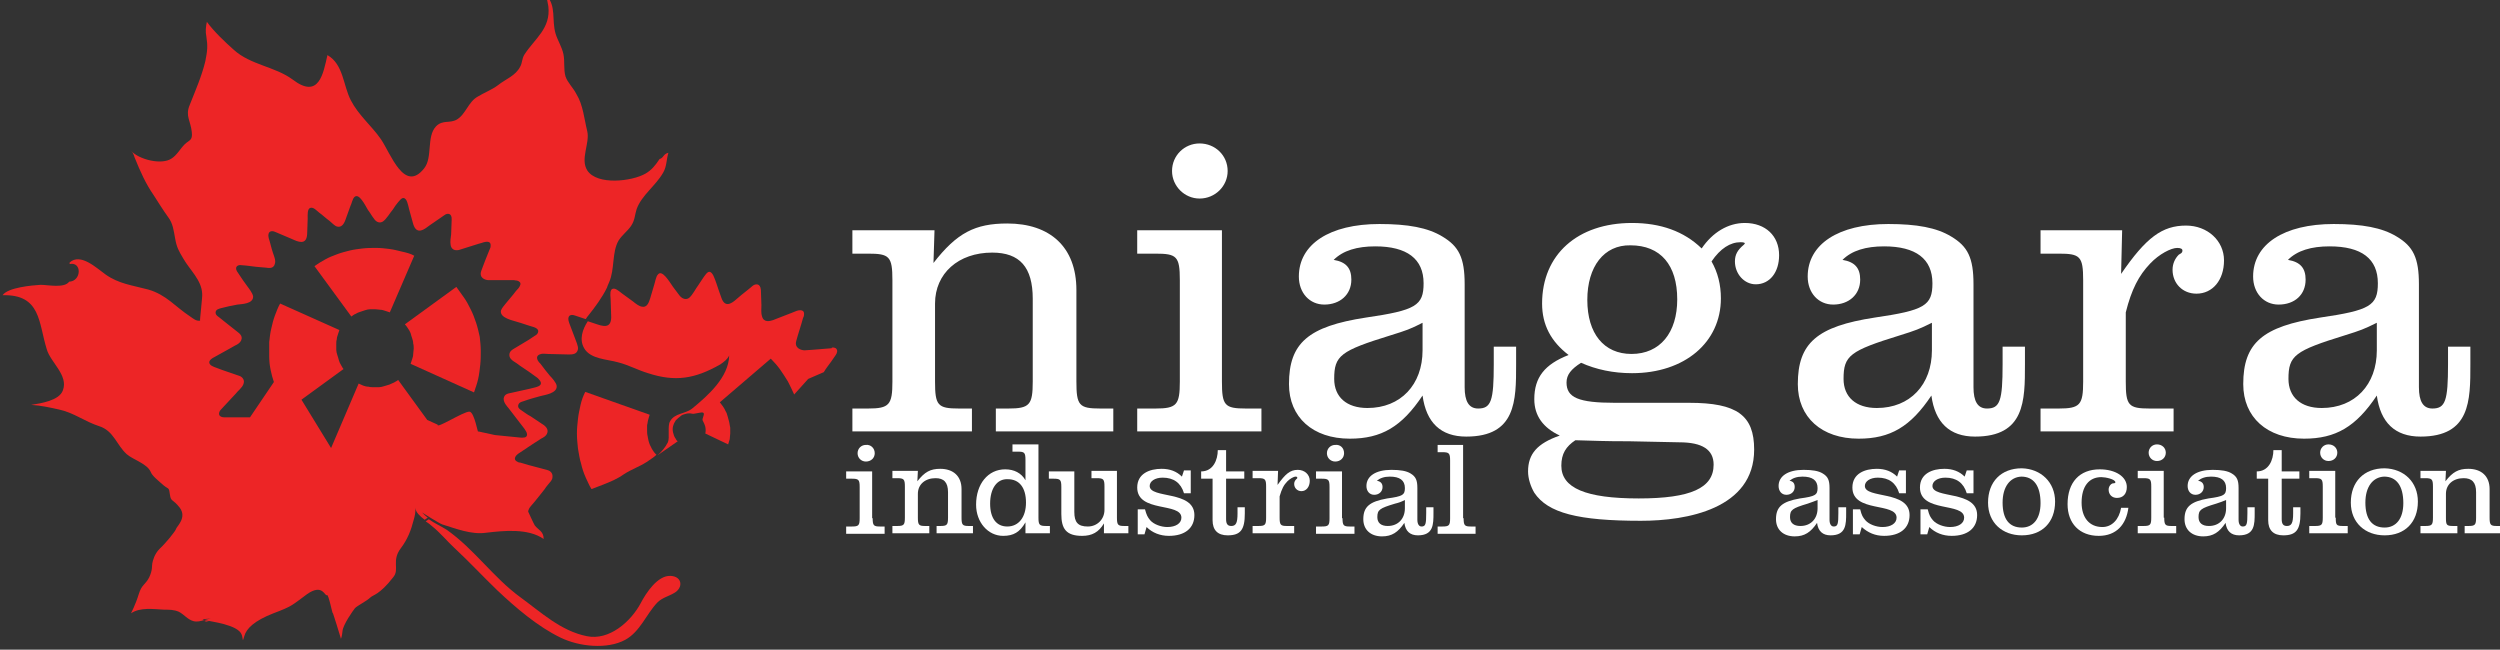 <?xml version="1.0" encoding="utf-8"?>
<!-- Generator: Adobe Illustrator 23.0.4, SVG Export Plug-In . SVG Version: 6.00 Build 0)  -->
<svg version="1.1" id="Layer_1" xmlns="http://www.w3.org/2000/svg" xmlns:xlink="http://www.w3.org/1999/xlink" x="0px" y="0px"
	 viewBox="0 0 481 125" style="enable-background:new 0 0 481 125;" xml:space="preserve">
<rect x="0" y="0" width="481" height="125" fill="#333333" stroke="none"/>
<style type="text/css">
	.st0{fill:#ED2526;}
	.st1{fill:#FFFFFF;}
</style>
<path class="st0" d="M81.9,100.3l0.6-0.4c1.1,0.8,2.3,1.3,3.4,2c5.3,3.7,9,9.2,14.2,13c4,2.9,7.8,6.5,12.8,7.5
	c4.3,0.9,8.5-2.8,10.4-6.4c1-1.9,3.2-5.3,5.7-5.2c2.3,0.1,2.5,2.3,0.7,3.3c-1,0.6-2.3,0.9-3.2,1.8c-2.2,2.3-3.3,5.6-6.2,7.2
	c-3.5,1.9-8.9,1.3-12.4-0.4c-4.4-2.1-8.7-5.8-12.2-9.1c-2.8-2.7-5.5-5.6-8.3-8.2c-1.4-1.3-2.7-2.9-4.2-4.1
	C83,101.1,82.5,100.7,81.9,100.3"/>
<path class="st0" d="M160.8,67c0.5,0.4,0.2,1,0,1.3c-0.3,0.4-0.6,0.9-0.9,1.3c-0.5,0.7-1,1.3-1.4,2l-3,1.3l-2.7,3
	c-0.4-0.9-0.8-1.7-1.2-2.5c-0.5-0.8-1-1.6-1.5-2.3c-0.5-0.7-1.1-1.4-1.8-2.1l-9.8,8.4c0.2,0.3,0.4,0.5,0.6,0.8
	c0.2,0.3,0.4,0.6,0.5,0.9c0.2,0.3,0.3,0.6,0.4,1c0.1,0.3,0.2,0.7,0.3,1.1s0.1,0.7,0.2,1.1c0,0.4,0,0.7,0,1.1s-0.1,0.7-0.1,1.1
	c-0.1,0.3-0.2,0.7-0.3,1l-4.4-2.1c0.1-0.4,0.1-0.8,0-1.3c-0.1-0.4-0.3-0.8-0.5-1.2c-0.2-0.3,0.5-1.3,0.1-1.5
	c-0.3-0.2-1.7,0.3-2.1,0.2c-0.4-0.1-0.8-0.1-1.2,0s-0.8,0.2-1.1,0.5c-0.3,0.2-0.6,0.5-0.9,0.8c-0.2,0.3-0.4,0.7-0.5,1.1
	s-0.1,0.8,0,1.2c0.1,0.4,0.2,0.8,0.5,1.2c0.2,0.3,0.1,0.3,0.4,0.5l-3.9,2.7c0.8-0.7,1.5-1.5,2-2.5c0.4-0.9-0.1-3.1,0.4-4
	c0.9-1.7,3-1.4,4.4-2.6c2.9-2.4,6.9-5.9,7-10.1c-0.4,0.8-1,1.2-1.7,1.7c-4.9,2.8-8.7,3.4-13.9,1.7c-2-0.6-3.8-1.6-5.8-2.1
	c-2.1-0.6-5.3-0.6-6.5-2.7c-1-1.7-0.3-3.7,0.7-5.2c0.5,0.2,1,0.3,1.5,0.5c1.2,0.4,3,1.1,3-1.3c0-1-0.1-2.1-0.1-3.1
	c0-0.7-0.2-1.6,0.1-2.1c0.1-0.1,0.1-0.2,0.2-0.2c0.5-0.3,1.3,0.4,1.8,0.8c0.7,0.5,1.5,1.1,2.2,1.6c0.5,0.4,1.1,0.9,1.7,1
	c0.9,0.2,1.3-0.6,1.6-1.6c0.3-0.9,0.5-1.8,0.8-2.7c0.2-0.6,0.3-1.5,0.7-1.9c0.8-1,2.2,1.4,2.9,2.4c0.4,0.5,0.8,1.1,1.2,1.6
	c0.6,0.8,1.4,0.9,1.9,0.5c0.7-0.6,1.2-1.7,1.8-2.5c0.3-0.5,0.7-1,1-1.5c0.3-0.4,0.6-0.9,1-1c0.7-0.1,1.1,1.3,1.4,2.1
	c0.3,1,0.7,2,1,2.9c0.8,2.3,2.4,0.7,3.2,0c0.9-0.8,1.9-1.5,2.8-2.3c0.5-0.4,1.5-0.6,1.6,0.8c0,1,0.1,2,0.1,2.9
	c0,0.6-0.1,1.5,0.1,2.1c0.3,1.3,1.5,1,2.1,0.8c1.2-0.5,2.4-0.9,3.6-1.4c0.3-0.1,0.7-0.3,1-0.4c0.3-0.1,1.5-0.4,1.4,0.7
	c0,0.3-0.1,0.5-0.2,0.7c-0.4,1.5-0.9,2.9-1.3,4.4c-0.4,1.4,1,1.8,1.6,1.8c0.5,0,1-0.1,1.5-0.1c1.2-0.1,2.5-0.2,3.7-0.3
	C160,66.8,160.4,66.8,160.8,67"/>
<path class="st0" d="M104,74c0.3-0.5-0.4-1.1-0.6-1.3c-1.1-0.8-2.2-1.6-3.3-2.3c-0.4-0.3-0.8-0.6-1.3-0.9c-0.3-0.2-0.8-0.6-0.8-1.2
	s0.4-0.9,0.7-1.1c1-0.6,2-1.2,3-1.8c0.4-0.3,0.8-0.5,1.2-0.8c0.2-0.1,0.5-0.3,0.6-0.6c0.3-0.7-0.6-1-0.9-1.1c-1.1-0.3-2.1-0.7-3.2-1
	c-0.5-0.2-3.4-0.7-3-2.2c0.2-0.5,0.6-0.9,0.9-1.3c0.5-0.6,1-1.2,1.5-1.8c0.3-0.4,0.6-0.8,1-1.2c0.2-0.3,0.6-0.9,0.1-1.2
	c-0.3-0.3-0.7-0.2-1-0.3c-1.2,0-2.3,0-3.5,0c-0.5,0-1,0-1.4,0c-0.6,0-1.9-0.4-1.4-1.8c0.5-1.3,1-2.7,1.6-4.1
	c0.1-0.2,0.2-0.4,0.2-0.7c0.1-1-0.9-0.8-1.3-0.7c-0.3,0.1-0.6,0.2-1,0.3c-1.2,0.4-2.3,0.7-3.5,1.1c-0.5,0.2-1.7,0.4-1.9-0.9
	c-0.1-0.6,0-1.4,0.1-2c0-0.9,0.1-1.8,0.1-2.8c0.1-1.4-0.9-1.3-1.4-0.9c-0.9,0.6-1.9,1.3-2.9,2c-0.8,0.6-2.4,2-3.1-0.3
	c-0.3-1-0.5-1.9-0.8-2.9c-0.2-0.8-0.4-2.1-1.1-2.1c-0.4,0-0.7,0.5-1,0.8c-0.4,0.5-0.7,0.9-1,1.4c-0.6,0.7-1.2,1.8-1.9,2.3
	c-0.6,0.4-1.3,0.2-1.8-0.6c-0.4-0.5-0.7-1.1-1.1-1.6c-0.6-1-1.7-3.3-2.6-2.5c-0.4,0.4-0.5,1.2-0.8,1.8c-0.3,0.8-0.6,1.7-0.9,2.5
	c-0.3,0.9-0.8,1.6-1.6,1.4c-0.5-0.1-1-0.7-1.5-1.1c-0.7-0.5-1.3-1.1-2-1.6c-0.5-0.4-1.1-1.1-1.7-0.9c-0.6,0.2-0.5,1.4-0.5,2.1
	c0,1-0.1,2-0.1,2.9c-0.1,2.3-1.8,1.5-2.9,1c-1.1-0.5-2.2-0.9-3.3-1.4c-0.7-0.3-1.5-0.1-1.2,1.2c0.3,0.9,0.5,1.9,0.8,2.8
	c0.2,0.6,0.6,1.5,0.4,2.1c-0.2,1-1.1,0.9-1.7,0.8c-1.3-0.1-2.5-0.2-3.8-0.4c-0.4,0-0.8-0.1-1.2-0.1s-1.1,0.3-0.6,1.2
	c0.1,0.2,0.3,0.4,0.4,0.6c0.5,0.8,1.1,1.6,1.6,2.3c0.3,0.4,1,1.3,1.1,1.9c0.1,1.5-2.3,1.5-3,1.6c-1.1,0.2-2.1,0.4-3.2,0.7
	c-0.3,0.1-0.9,0.2-1,0.7s0.3,0.8,0.6,1c0.5,0.4,1,0.8,1.5,1.2c0.6,0.5,1.3,1,1.9,1.5c0.5,0.4,1.3,0.9,0.9,1.8
	c-0.3,0.6-0.8,0.8-1.2,1c-0.5,0.3-1.1,0.6-1.6,0.9c-0.9,0.5-1.8,1-2.7,1.5c-0.3,0.2-1,0.7-0.4,1.3c0.2,0.2,0.5,0.3,0.7,0.4
	c0.5,0.2,1.1,0.4,1.6,0.6c1.1,0.4,2.1,0.7,3.2,1.1c0.4,0.1,1.1,0.6,0.9,1.4c-0.1,0.4-0.3,0.7-0.5,0.9c-0.3,0.4-0.7,0.7-1,1.1
	c-0.9,1-1.8,1.9-2.7,2.9c-0.2,0.2-0.4,0.4-0.5,0.7c-0.3,0.9,0.7,1,1,1s0.6,0,1,0c1.3,0,2.6,0,3.9,0l4.6-6.8
	c-0.3-0.9-0.4-1.3-0.6-2.2c-0.2-0.9-0.3-1.8-0.3-2.8c0-0.9,0-1.8,0-2.7c0.1-0.9,0.2-1.8,0.4-2.6c0.2-0.9,0.4-1.7,0.7-2.5
	s0.6-1.6,1-2.3l11.4,5.1c-0.1,0.3-0.2,0.6-0.3,0.9c-0.1,0.3-0.2,0.6-0.2,0.9c-0.1,0.3-0.1,0.6-0.1,1c0,0.3,0,0.7,0,1s0.1,0.7,0.2,1
	s0.2,0.6,0.3,1c0.1,0.3,0.2,0.6,0.4,0.9c0.2,0.3,0.3,0.6,0.5,0.8L58,76.9l5.7,9.3L69,73.8c0.3,0.1,0.6,0.3,0.9,0.4s0.6,0.2,1,0.2
	c0.3,0.1,0.7,0.1,1,0.1s0.7,0,1,0s0.7-0.1,1-0.2s0.7-0.2,1-0.3c0.3-0.1,0.6-0.3,0.9-0.4c0.3-0.2,0.6-0.3,0.8-0.5l5.6,7.7l2,0.9
	c-0.3,0.9,4.9-2.5,6.1-2.5c1,0,1.7,4.6,1.7,3.8l3.2,0.7c1.3,0.1,2.6,0.3,4,0.4c0.3,0,0.7,0.1,1,0.1c0.4,0,1.2,0.1,1.2-0.6
	c0-0.4-0.3-0.8-0.5-1.1c-1-1.3-2-2.6-3-3.9c-0.4-0.5-1-1.1-1-1.9c0.1-0.9,0.9-1,1.4-1.1c1.2-0.3,2.4-0.5,3.6-0.8
	c0.4-0.1,0.8-0.2,1.2-0.3C103.4,74.4,103.8,74.3,104,74 M128.6,29.4c-0.4,1.3-0.3,2.6-1,3.8c-1.4,2.5-4.1,4.3-5.1,7
	c-0.4,1.2-0.3,2.1-1.1,3.3c-0.7,1-1.7,1.7-2.4,2.8c-1.3,2.3-0.7,5.5-1.8,8c-0.1,0.3-0.3,0.6-0.4,1c-0.9,1.9-2.4,3.9-3.6,5.4
	c-0.2,0.2-0.3,0.4-0.5,0.7c-0.7-0.2-1.4-0.5-2.1-0.7c-0.8-0.3-1.6,0-1.1,1.4c0.4,1,0.7,1.9,1.1,2.9c0.2,0.6,0.7,1.6,0.6,2.2
	c-0.2,1-1.1,1-1.8,1c-1.3,0-2.7-0.1-4-0.1c-0.4,0-0.9-0.1-1.3,0s-1.1,0.4-0.6,1.3c0.1,0.2,0.3,0.4,0.5,0.6c0.6,0.8,1.2,1.6,1.8,2.3
	c0.4,0.4,1.2,1.3,1.3,1.9c0.2,1.5-2.4,1.8-3.1,2c-1.1,0.3-2.2,0.6-3.3,1c-0.3,0.1-0.9,0.2-1,0.8c-0.1,0.5,0.4,0.8,0.7,1
	c0.6,0.4,1.1,0.8,1.7,1.1c0.7,0.5,1.4,0.9,2.1,1.4c0.5,0.3,1.4,0.9,1.1,1.8c-0.2,0.6-0.8,0.9-1.2,1.1c-0.6,0.4-1.1,0.7-1.7,1.1
	c-0.9,0.6-1.8,1.2-2.7,1.8c-0.3,0.2-1,0.9-0.4,1.4c0.3,0.2,0.5,0.3,0.8,0.3c0.6,0.2,1.1,0.3,1.7,0.5c1.1,0.3,2.3,0.6,3.4,0.9
	c0.5,0.1,1.2,0.5,1.1,1.4c0,0.4-0.3,0.8-0.5,1c-0.3,0.4-0.7,0.8-1,1.3c-0.9,1.1-1.7,2.2-2.6,3.2c-0.2,0.2-0.4,0.5-0.5,0.8
	c-0.1,0.2-0.1,0.4,0,0.5l0,0c0,0,1,2.2,1.2,2.5c0.7,0.9,1.7,1.1,1.7,2.6c-3-2.1-7.7-1.6-11.1-1.2c-2.8,0.4-5.8-0.8-8.4-1.6
	c-0.6-0.2-3.9-2.3-3.9-2.3l0.1,0.1c0.3,0.3,0.6,0.6,1,0.9l-0.6,0.4c-0.9-0.7-1.7-1.4-1.8-2.3c0.1,0.8-0.1,1.6-0.3,2.3
	c-0.5,2-1.2,3.8-2.5,5.5c-1.8,2.4-0.2,4-1.4,5.5c-2.7,3.5-3.9,3.4-4.5,4s-2.4,1.5-2.9,2c-0.4,0.5-2.3,3.2-2.4,4.4
	c-0.1,1.1-0.3,1.5-0.3,1.5s-1.6-5.3-1.6-5c0,0.4-0.8-3.7-1.1-3.4c-0.4,0.3-0.8-2.3-3.8-0.2c-3,2.2-2.8,2.3-6.5,3.7
	c-3.6,1.4-5.2,2.9-5.6,4.4c-0.4,1.4-0.2,0.5-0.5-0.3c-0.7-1.9-5.8-2.5-7.2-2.8c0.5-0.1,1-0.3,1.5-0.3c-1.9,0.1-2.1,0.2-1.5,0.3
	c-0.7,0.2-1.4,0.4-2.1,0.2c-1.1-0.3-1.8-1.3-2.8-1.8c-0.9-0.4-1.8-0.4-2.8-0.4c-2.1-0.1-4.6-0.5-6.4,0.7c0,0,0.9-1.7,1.5-3.7
	c0.6-1.9,1.2-1.7,2-3.2c0.7-1.5,0.5-2.2,0.6-2.7s0.4-1.8,1.4-2.8c1-0.9,3.1-3.4,3.2-3.9c0.1-0.4,2.1-2.1,0.7-4
	c-1.4-1.8-1.7-1.1-1.9-2.5c-0.2-1.5-0.2-1-1.2-1.8c-1-0.9-2.2-1.8-2.5-2.6c-0.7-1.6-3.3-2.3-4.6-3.4c-2-1.8-2.5-4.5-5.3-5.4
	s-4.9-2.6-7.7-3.2C9.6,78.4,7.8,78,6,77.9c1.8-0.3,5.4-0.8,6.1-2.8c1.1-2.9-2.4-5.4-3.1-7.9c-1.6-5.1-1.1-10.6-8.5-10.4
	c1-1.5,5.7-1.9,7.3-2c1.4,0,4.6,0.7,5.5-0.6c2.4-0.1,2.5-3.9,0.1-3.4v-0.3c2.1-1.9,5.2,1.1,6.9,2.3c2.5,1.8,5.2,2.1,8.2,2.9
	c3.5,1,5.2,3.3,8.1,5.2c0.6,0.4,1.1,0.9,1.9,0.8c-0.1,0,0.5-4.8,0.4-5.2c-0.1-2.6-2.4-4.6-3.6-6.7c-0.9-1.5-1.3-2.2-1.6-3.9
	c-0.3-1.6-0.4-2.9-1.4-4.2c-1-1.4-1.8-2.7-2.7-4.1C28,35.3,27,33,25.9,30.3c-0.2-0.6-0.3-0.9-0.7-1.3c1.5,1.7,5.9,2.8,7.8,1.5
	c1-0.6,1.7-1.9,2.5-2.7c0.9-0.9,1.6-0.7,1.4-2.4c-0.2-2.1-1.3-3.1-0.4-5.2c1.1-2.8,2.3-5.5,3-8.4c0.4-2,0.5-2.9,0.2-4.8
	c-0.2-0.9-0.1-1.9,0.1-2.8C41.1,6,43.3,8.1,45,9.6c3.2,2.9,7.9,3.2,11.3,5.7c5.1,3.9,5.9-1.2,6.7-4.7c3.1,1.8,3,5.8,4.5,8.7
	s4,4.9,5.8,7.5c1.9,2.8,4.5,10.4,8.3,5.6c1.7-2.1,0.4-6.1,2.3-8.1c1.3-1.3,2.6-0.5,4-1.3c1.7-1,2.2-3.4,4-4.4
	c1.3-0.8,2.7-1.3,3.9-2.2c1.5-1.2,3.4-1.8,4.3-3.6c0.4-0.7,0.3-1.5,0.8-2.3c2-3.1,5.1-5,4.6-9.3c-0.1-0.7-0.3-1.4-0.4-2.2
	c2,2.3,1,4.8,1.8,7.5c0.4,1.3,1.2,2.5,1.5,3.9s0,2.9,0.4,4.3c0.4,1.2,1.5,2.2,2.1,3.4c1.3,2.1,1.5,4.8,2.1,7.2
	c0.5,2.3-1.4,5.3,0,7.5c1.9,2.9,8.6,2.1,11.2,0.6c1.2-0.7,1.9-1.6,2.7-2.8C127.7,30.4,127.6,29.6,128.6,29.4"/>
<path class="st0" d="M126.3,87.5L126.3,87.5c-0.5,0.5-1.2,0.9-1.9,1.4c-1.4,0.9-2.9,1.4-4.3,2.3c-1.4,1-2.7,1.5-4.2,2.1l-2.1,0.8
	c-0.5-0.8-0.7-1.4-1.1-2.2c-0.4-0.9-0.7-1.8-0.9-2.7c-0.3-0.9-0.4-1.9-0.6-2.9c-0.1-1-0.2-1.9-0.2-2.9c0-0.9,0.1-1.9,0.2-2.8
	s0.3-1.8,0.5-2.7c0.2-0.9,0.5-1.7,0.9-2.5l12.4,4.4c-0.1,0.3-0.2,0.6-0.3,1c-0.1,0.3-0.1,0.7-0.2,1c0,0.3,0,0.7,0,1s0,0.7,0.1,1.1
	s0.1,0.7,0.2,1s0.2,0.7,0.4,1c0.1,0.3,0.3,0.6,0.5,0.9C125.9,87.1,126,87.2,126.3,87.5"/>
<path class="st0" d="M92.5,67.5c0,0.9,0,1.8-0.1,2.7c-0.1,0.9-0.2,1.8-0.4,2.7c-0.2,0.9-0.5,1.7-0.8,2.6L79,70
	c0.1-0.3,0.2-0.6,0.3-0.9c0.1-0.3,0.2-0.6,0.2-1c0-0.3,0.1-0.7,0.1-1s0-0.7-0.1-1c0-0.4-0.1-0.7-0.2-1s-0.2-0.6-0.3-1
	c-0.1-0.3-0.3-0.6-0.5-0.9c-0.2-0.3-0.4-0.6-0.6-0.8l9.9-7.2c0.5,0.7,1,1.4,1.5,2.1c0.5,0.7,0.9,1.5,1.3,2.3s0.7,1.6,1,2.5
	s0.5,1.8,0.7,2.7C92.4,65.7,92.5,66.6,92.5,67.5"/>
<path class="st0" d="M79.7,49.2L75,60.1c-0.3-0.1-0.6-0.2-0.9-0.3s-0.6-0.2-0.9-0.2s-0.6-0.1-1-0.1c-0.3,0-0.7,0-1,0s-0.7,0.1-1,0.2
	c-0.3,0.1-0.6,0.2-0.9,0.3s-0.6,0.2-0.9,0.4c-0.3,0.1-0.5,0.3-0.8,0.5l-7.1-9.7c0.7-0.5,1.4-0.9,2.1-1.3c0.7-0.4,1.5-0.7,2.3-1
	s1.6-0.5,2.4-0.7s1.7-0.3,2.5-0.4c0.9-0.1,1.7-0.1,2.6-0.1s1.7,0.1,2.5,0.2c0.8,0.1,1.6,0.3,2.4,0.5C78.2,48.6,79,48.8,79.7,49.2"/>
<path class="st0" d="M41.2,119.3c-0.5,0-1,0.2-1.5,0.3C39.1,119.5,39.2,119.4,41.2,119.3"/>
<path class="st1" d="M179.6,50.6c4.5-5.8,8-7.6,14.2-7.6c8.2,0,13.3,4.5,13.3,12.8v17.6c0,4.6,0.5,5.2,4.6,5.2h2.5V83h-22.6v-4.4
	h2.4c4.1,0,4.7-0.7,4.7-5.2V57.5c0-6.1-2.5-8.9-7.8-8.9c-6.5,0-11,4-11,9.8v15c0,4.6,0.5,5.2,4.6,5.2h2.5V83h-23v-4.4h3
	c4.1,0,4.7-0.7,4.7-5.2V53.9c0-4.6-0.6-5.1-4.7-5.1h-3v-4.5h15.8L179.6,50.6z"/>
<path class="st1" d="M236.2,32.9c0,2.9-2.4,5.3-5.4,5.3c-2.9,0-5.3-2.4-5.3-5.3c0-3,2.4-5.3,5.3-5.3
	C233.8,27.6,236.2,29.9,236.2,32.9 M235.1,73.4c0,4.6,0.5,5.2,4.6,5.2h3V83h-23.9v-4.4h3.5c4.1,0,4.7-0.7,4.7-5.2V53.9
	c0-4.6-0.6-5.1-4.7-5.1h-3.5v-4.5h16.3L235.1,73.4L235.1,73.4z"/>
<path class="st1" d="M267.6,64.5c-9.7,3-10.9,3.9-10.9,8.4c0,3.5,2.4,5.6,6.4,5.6c6.4,0,10.6-4.5,10.6-11.1v-5.3
	C271.4,63.3,270.5,63.6,267.6,64.5 M291.7,66.7v3.4c0,7,0,13.9-9.6,13.9c-4.9,0-7.7-2.7-8.4-7.9c-4,6-7.9,8.3-14,8.3
	c-7.1,0-11.7-4.1-11.7-10.5c0-7.9,3.7-11.1,14.8-12.8c9.6-1.4,11.1-2.3,11.1-6.6c0-4.7-3.2-7.1-9.3-7.1c-3.5,0-6.2,0.8-8,2.6
	c2.4,0.4,3.4,1.6,3.4,3.8c0,2.9-2.2,4.8-5.2,4.8c-2.8,0-4.9-2.2-4.9-5.4c0-6.2,5.9-10.1,15.5-10.1c5.5,0,9.3,0.7,12.1,2.4
	c3.2,1.9,4.3,4.1,4.3,9.2v19.8c0,2.7,0.8,4.1,2.6,4.1c2.5,0,3-1.5,3-8.5v-3.4H291.7z"/>
<path class="st1" d="M305.4,57.7c0,6.5,3.2,10.4,8.5,10.4c5.5,0,8.8-4.1,8.8-10.5c0-6.6-3.2-10.4-9-10.4
	C308.6,47.1,305.4,51.3,305.4,57.7 M300.4,89.6c0,4.3,4.7,6.3,14.9,6.3c10,0,14.4-2,14.4-6.5c0-2.9-2.2-4.3-6.6-4.3l-9.6-0.2
	c-5.1,0-6.5-0.1-10.4-0.2C301.3,85.9,300.4,87.3,300.4,89.6 M301.4,73.6c0,2.9,2.3,3.9,9.3,3.9H325c9.2,0,12.5,2.4,12.5,9
	c0,11.4-12.9,13.7-21.8,13.7c-12.1,0-17.9-1.5-20.5-5.4c-0.7-1.2-1.2-2.7-1.2-4.1c0-3.4,1.8-5.4,6.1-6.9c-3.2-1.5-4.9-3.8-4.9-7
	c0-4.2,2-6.7,6.6-8.5c-3.4-2.6-5.1-5.8-5.1-9.9c0-9.4,6.8-15.5,17.3-15.5c5.5,0,10,1.6,13.4,4.9c2.1-3.1,5.1-4.9,8.3-4.9
	c4,0,6.6,2.5,6.6,6.2c0,3.3-1.8,5.6-4.5,5.6c-2.2,0-4-2-4-4.4c0-1.3,0.5-2.2,1.7-3.2c0.2-0.2,0.2-0.2,0.2-0.3s-0.3-0.2-0.8-0.2
	c-2,0-3.9,1.2-5.6,3.7c1.2,2.1,1.8,4.5,1.8,7.1c0,8.5-7,14.4-17.1,14.4c-3.6,0-6.9-0.7-9.8-2C302.3,71,301.4,72.1,301.4,73.6"/>
<path class="st1" d="M365.6,64.5c-9.7,3-10.9,3.9-10.9,8.4c0,3.5,2.4,5.6,6.4,5.6c6.4,0,10.6-4.5,10.6-11.1v-5.3
	C369.3,63.3,368.5,63.6,365.6,64.5 M389.6,66.7v3.4c0,7,0,13.9-9.6,13.9c-4.9,0-7.7-2.7-8.4-7.9c-4,6-7.9,8.3-14,8.3
	c-7.1,0-11.7-4.1-11.7-10.5c0-7.9,3.7-11.1,14.8-12.8c9.6-1.4,11.1-2.3,11.1-6.6c0-4.7-3.2-7.1-9.3-7.1c-3.5,0-6.2,0.8-8,2.6
	c2.4,0.4,3.4,1.6,3.4,3.8c0,2.9-2.2,4.8-5.2,4.8c-2.8,0-4.9-2.2-4.9-5.4c0-6.2,5.9-10.1,15.5-10.1c5.5,0,9.3,0.7,12.1,2.4
	c3.2,1.9,4.3,4.1,4.3,9.2v19.8c0,2.7,0.8,4.1,2.6,4.1c2.5,0,3-1.5,3-8.5v-3.4H389.6z"/>
<path class="st1" d="M408.1,52.7c4.8-7,7.9-9.3,12.5-9.3c4.1,0,7.3,2.9,7.3,6.7s-2.2,6.4-5.3,6.4c-2.7,0-4.6-2-4.6-4.6
	c0-1.2,0.5-2.2,1.2-2.9c0.3-0.2,0.7-0.3,0.7-0.8c0-0.3-0.3-0.5-1-0.5c-1.2,0-3.5,1.2-5.2,3c-2.2,2.3-3.6,5-4.7,9.4v13.3
	c0,4.6,0.5,5.2,4.6,5.2h4.6V83h-25.6v-4.4h3.5c4.1,0,4.7-0.7,4.7-5.2V53.9c0-4.6-0.6-5.1-4.7-5.1h-3.5v-4.5h15.7L408.1,52.7z"/>
<path class="st1" d="M451.2,64.5c-9.7,3-10.9,3.9-10.9,8.4c0,3.5,2.4,5.6,6.4,5.6c6.4,0,10.6-4.5,10.6-11.1v-5.3
	C454.9,63.3,454.1,63.6,451.2,64.5 M475.3,66.7v3.4c0,7,0,13.9-9.6,13.9c-4.9,0-7.7-2.7-8.4-7.9c-4,6-7.9,8.3-14,8.3
	c-7.1,0-11.7-4.1-11.7-10.5c0-7.9,3.7-11.1,14.8-12.8c9.6-1.4,11.1-2.3,11.1-6.6c0-4.7-3.1-7.1-9.3-7.1c-3.5,0-6.2,0.8-8,2.6
	c2.4,0.4,3.4,1.6,3.4,3.8c0,2.9-2.1,4.8-5.2,4.8c-2.8,0-4.9-2.2-4.9-5.4c0-6.2,5.9-10.1,15.5-10.1c5.5,0,9.3,0.7,12.1,2.4
	c3.2,1.9,4.3,4.1,4.3,9.2v19.8c0,2.7,0.8,4.1,2.6,4.1c2.5,0,3-1.5,3-8.5v-3.4H475.3z"/>
<path class="st1" d="M168.3,87.2c0,0.9-0.7,1.6-1.7,1.6c-0.9,0-1.6-0.7-1.6-1.6s0.7-1.6,1.6-1.6C167.5,85.5,168.3,86.2,168.3,87.2
	 M167.9,99.7c0,1.4,0.2,1.6,1.4,1.6h0.9v1.4h-7.4v-1.4h1.1c1.3,0,1.5-0.2,1.5-1.6v-6c0-1.4-0.2-1.6-1.5-1.6h-1.1v-1.4h5v9H167.9z"/>
<path class="st1" d="M176.5,92.6c1.4-1.8,2.5-2.4,4.4-2.4c2.5,0,4.1,1.4,4.1,3.9v5.5c0,1.4,0.2,1.6,1.4,1.6h0.8v1.4h-7v-1.4h0.7
	c1.3,0,1.5-0.2,1.5-1.6v-4.9c0-1.9-0.8-2.7-2.4-2.7c-2,0-3.4,1.2-3.4,3v4.6c0,1.4,0.2,1.6,1.4,1.6h0.8v1.4h-7.1v-1.4h0.9
	c1.3,0,1.5-0.2,1.5-1.6v-6c0-1.4-0.2-1.6-1.5-1.6h-0.9v-1.4h4.9L176.5,92.6z"/>
<path class="st1" d="M190.5,96.9c0,2.8,1.2,4.4,3.3,4.4c2.2,0,3.6-1.8,3.6-4.6c0-2.9-1.3-4.5-3.5-4.5
	C191.8,92.1,190.5,94,190.5,96.9 M197.3,100.5c-1.1,1.9-2.3,2.6-4.3,2.6c-2.9,0-5.2-2.6-5.2-6c0-4,2.3-6.8,5.6-6.8
	c1.7,0,3.1,0.7,3.9,2.1v-3.9c0-1.4-0.2-1.6-1.4-1.6h-1.1v-1.4h5v14.1c0,1.4,0.2,1.6,1.5,1.6h0.7v1.4h-4.7V100.5z"/>
<path class="st1" d="M212.4,100.7c-1,1.7-2.3,2.4-4.2,2.4c-3.1,0-4-1.4-4-4.2v-5.2c0-1.4-0.2-1.6-1.5-1.6h-0.9v-1.4h4.9v7.8
	c0,2,0.7,2.8,2.6,2.8c1.8,0,3.2-1.4,3.2-3.2v-4.5c0-1.4-0.2-1.6-1.5-1.6h-1v-1.4h4.9v9c0,1.4,0.2,1.6,1.4,1.6h0.8v1.4h-4.7V100.7
	L212.4,100.7z"/>
<path class="st1" d="M227.8,90.5h1.3v4.4h-1.3c-0.6-2-2-3-4.1-3c-1.5,0-2.5,0.7-2.5,1.6c0,2.5,8.6,0.8,8.6,5.6c0,2.5-1.8,4-4.9,4
	c-1.7,0-3.2-0.6-4.3-1.7l-0.4,1.4h-1.3V98h1.4c0.3,1.1,0.5,1.5,1,2.1c0.7,0.8,2.1,1.3,3.3,1.3c1.6,0,2.7-0.7,2.7-1.8
	c0-3-8.5-0.9-8.5-5.8c0-2.7,2.4-3.6,4.7-3.6c1.6,0,2.9,0.5,3.9,1.5L227.8,90.5z"/>
<path class="st1" d="M239.4,90.7v1.4h-3.5v7.8c0,0.9,0.3,1.3,1,1.3c0.9,0,1.2-0.6,1.2-2.4v-1.2h1.4v1.2c0,3.1-0.8,4.2-3.3,4.2
	c-1.9,0-2.9-1-2.9-2.9v-8h-2.2v-1.4c2.3,0,3.2-2.2,3.2-4.1h1.6v4.1H239.4L239.4,90.7z"/>
<path class="st1" d="M245.8,93.3c1.5-2.1,2.4-2.9,3.9-2.9c1.3,0,2.3,0.9,2.3,2.1s-0.7,2-1.6,2c-0.8,0-1.4-0.6-1.4-1.4
	c0-0.4,0.2-0.7,0.4-0.9c0.1-0.1,0.2-0.1,0.2-0.3c0-0.1-0.1-0.2-0.3-0.2c-0.4,0-1.1,0.4-1.6,0.9c-0.7,0.7-1.1,1.5-1.5,2.9v4.1
	c0,1.4,0.2,1.6,1.4,1.6h1.4v1.4h-8v-1.4h1.1c1.3,0,1.5-0.2,1.5-1.6v-6c0-1.4-0.2-1.6-1.5-1.6H241v-1.4h4.9L245.8,93.3z"/>
<path class="st1" d="M258.6,87.2c0,0.9-0.7,1.6-1.7,1.6c-0.9,0-1.6-0.7-1.6-1.6s0.7-1.6,1.6-1.6C257.9,85.5,258.6,86.2,258.6,87.2
	 M258.3,99.7c0,1.4,0.2,1.6,1.4,1.6h0.9v1.4h-7.4v-1.4h1.1c1.3,0,1.5-0.2,1.5-1.6v-6c0-1.4-0.2-1.6-1.5-1.6h-1.1v-1.4h5v9H258.3z"/>
<path class="st1" d="M268.4,96.9c-3,0.9-3.4,1.2-3.4,2.6c0,1.1,0.7,1.7,2,1.7c2,0,3.3-1.4,3.3-3.4v-1.6
	C269.5,96.6,269.2,96.7,268.4,96.9 M275.8,97.6v1.1c0,2.2,0,4.3-3,4.3c-1.5,0-2.4-0.8-2.6-2.4c-1.2,1.8-2.4,2.6-4.3,2.6
	c-2.2,0-3.6-1.3-3.6-3.3c0-2.4,1.2-3.4,4.6-4c3-0.4,3.4-0.7,3.4-2c0-1.5-1-2.2-2.9-2.2c-1.1,0-1.9,0.3-2.5,0.8
	c0.7,0.1,1.1,0.5,1.1,1.2c0,0.9-0.7,1.5-1.6,1.5s-1.5-0.7-1.5-1.7c0-1.9,1.8-3.1,4.8-3.1c1.7,0,2.9,0.2,3.7,0.7
	c1,0.6,1.3,1.3,1.3,2.8v6.1c0,0.8,0.3,1.3,0.8,1.3c0.8,0,0.9-0.5,0.9-2.6v-1.1C274.4,97.6,275.8,97.6,275.8,97.6z"/>
<path class="st1" d="M281.6,99.7c0,1.4,0.2,1.6,1.4,1.6h0.9v1.4h-7.3v-1.4h0.9c1.3,0,1.5-0.2,1.5-1.6V88.6c0-1.4-0.2-1.6-1.5-1.6
	h-0.9v-1.4h4.9v14.1H281.6z"/>
<path class="st1" d="M347.8,96.9c-3,0.9-3.4,1.2-3.4,2.6c0,1.1,0.7,1.7,2,1.7c2,0,3.3-1.4,3.3-3.4v-1.6
	C348.9,96.5,348.7,96.6,347.8,96.9 M355.2,97.6v1.1c0,2.2,0,4.3-3,4.3c-1.5,0-2.4-0.8-2.6-2.4c-1.2,1.8-2.4,2.6-4.3,2.6
	c-2.2,0-3.6-1.3-3.6-3.3c0-2.4,1.2-3.4,4.6-4c3-0.4,3.4-0.7,3.4-2c0-1.5-1-2.2-2.9-2.2c-1.1,0-1.9,0.3-2.5,0.8c0.7,0.1,1,0.5,1,1.2
	c0,0.9-0.7,1.5-1.6,1.5s-1.5-0.7-1.5-1.7c0-1.9,1.8-3.1,4.8-3.1c1.7,0,2.9,0.2,3.7,0.7c1,0.6,1.3,1.3,1.3,2.8v6.1
	c0,0.8,0.3,1.3,0.8,1.3c0.8,0,0.9-0.5,0.9-2.6v-1.1C353.7,97.6,355.2,97.6,355.2,97.6z"/>
<path class="st1" d="M365.4,90.5h1.3v4.4h-1.3c-0.6-2-2-3-4.1-3c-1.5,0-2.5,0.7-2.5,1.6c0,2.5,8.6,0.8,8.6,5.6c0,2.5-1.8,4-4.9,4
	c-1.7,0-3.1-0.6-4.3-1.7l-0.4,1.4h-1.3V98h1.4c0.3,1.2,0.5,1.5,1,2.1c0.7,0.8,2.1,1.3,3.3,1.3c1.6,0,2.7-0.7,2.7-1.8
	c0-3-8.5-0.9-8.5-5.8c0-2.7,2.4-3.6,4.7-3.6c1.6,0,2.9,0.5,3.9,1.5L365.4,90.5z"/>
<path class="st1" d="M378.4,90.5h1.3v4.4h-1.3c-0.6-2-2-3-4.1-3c-1.5,0-2.5,0.7-2.5,1.6c0,2.5,8.6,0.8,8.6,5.6c0,2.5-1.8,4-4.9,4
	c-1.7,0-3.2-0.6-4.3-1.7l-0.4,1.4h-1.3V98h1.4c0.3,1.2,0.5,1.5,1,2.1c0.7,0.8,2.1,1.3,3.3,1.3c1.6,0,2.7-0.7,2.7-1.8
	c0-3-8.5-0.9-8.5-5.8c0-2.7,2.4-3.6,4.7-3.6c1.6,0,2.9,0.5,3.9,1.5L378.4,90.5z"/>
<path class="st1" d="M385.3,96.7c0,3.2,1.3,4.8,3.7,4.8c2.2,0,3.6-1.7,3.6-4.7c0-3.3-1.3-5.1-3.7-5.1
	C386.7,91.8,385.3,93.7,385.3,96.7 M395.4,96.5c0,4-2.5,6.5-6.4,6.5c-3.7,0-6.5-2.4-6.5-6.3c0-4,2.5-6.6,6.5-6.6
	C392.7,90.2,395.4,92.8,395.4,96.5"/>
<path class="st1" d="M409.5,97.7c-0.4,3.2-2.3,5.4-5.7,5.4c-3.7,0-6-2.4-6-6.1c0-4.2,2.3-6.7,6.2-6.7c3,0,5.2,1.4,5.2,3.4
	c0,1.3-0.7,2.1-1.9,2.1c-1,0-1.6-0.7-1.6-1.6c0-0.6,0.4-1.1,0.8-1.2c0.1,0,0.5,0,0.5-0.2c0-0.6-1.9-1-2.7-1c-2.4,0-3.8,1.8-3.8,4.9
	c0,2.9,1.5,4.7,4,4.7c1.8,0,3.2-1.4,3.6-3.7L409.5,97.7L409.5,97.7z"/>
<path class="st1" d="M416.7,87.1c0,0.9-0.7,1.6-1.7,1.6c-0.9,0-1.6-0.7-1.6-1.6s0.7-1.6,1.6-1.6C416,85.5,416.7,86.2,416.7,87.1
	 M416.4,99.6c0,1.4,0.2,1.6,1.4,1.6h0.9v1.4h-7.4v-1.4h1.1c1.3,0,1.5-0.2,1.5-1.6v-6c0-1.4-0.2-1.6-1.5-1.6h-1.1v-1.4h5v9H416.4z"/>
<path class="st1" d="M426.4,96.9c-3,0.9-3.4,1.2-3.4,2.6c0,1.1,0.7,1.7,2,1.7c2,0,3.3-1.4,3.3-3.4v-1.6
	C427.6,96.5,427.3,96.6,426.4,96.9 M433.8,97.6v1.1c0,2.2,0,4.3-3,4.3c-1.5,0-2.4-0.8-2.6-2.4c-1.2,1.8-2.4,2.6-4.3,2.6
	c-2.2,0-3.6-1.3-3.6-3.3c0-2.4,1.2-3.4,4.6-4c3-0.4,3.4-0.7,3.4-2c0-1.5-1-2.2-2.9-2.2c-1.1,0-1.9,0.3-2.5,0.8
	c0.7,0.1,1.1,0.5,1.1,1.2c0,0.9-0.7,1.5-1.6,1.5s-1.5-0.7-1.5-1.7c0-1.9,1.8-3.1,4.8-3.1c1.7,0,2.9,0.2,3.7,0.7
	c1,0.6,1.3,1.3,1.3,2.8v6.1c0,0.8,0.3,1.3,0.8,1.3c0.8,0,0.9-0.5,0.9-2.6v-1.1C432.4,97.6,433.8,97.6,433.8,97.6z"/>
<path class="st1" d="M442.4,90.7v1.4H439v7.8c0,0.9,0.3,1.3,1,1.3c0.9,0,1.2-0.6,1.2-2.4v-1.2h1.4v1.2c0,3.1-0.8,4.2-3.3,4.2
	c-1.9,0-2.9-1-2.9-2.9v-8h-2.2v-1.4c2.3,0,3.2-2.2,3.2-4.1h1.6v4.1H442.4z"/>
<path class="st1" d="M449.7,87.1c0,0.9-0.7,1.6-1.7,1.6c-0.9,0-1.6-0.7-1.6-1.6s0.7-1.6,1.6-1.6C449,85.5,449.7,86.2,449.7,87.1
	 M449.4,99.6c0,1.4,0.1,1.6,1.4,1.6h0.9v1.4h-7.4v-1.4h1.1c1.3,0,1.5-0.2,1.5-1.6v-6c0-1.4-0.2-1.6-1.5-1.6h-1.1v-1.4h5v9H449.4z"/>
<path class="st1" d="M455.1,96.7c0,3.2,1.3,4.8,3.7,4.8c2.2,0,3.6-1.7,3.6-4.7c0-3.3-1.3-5.1-3.7-5.1
	C456.5,91.8,455.1,93.7,455.1,96.7 M465.2,96.5c0,4-2.5,6.5-6.4,6.5c-3.7,0-6.5-2.4-6.5-6.3c0-4,2.5-6.6,6.5-6.6
	C462.6,90.2,465.2,92.8,465.2,96.5"/>
<path class="st1" d="M470.5,92.6c1.4-1.8,2.5-2.4,4.4-2.4c2.5,0,4.1,1.4,4.1,3.9v5.5c0,1.4,0.2,1.6,1.4,1.6h0.8v1.4h-7v-1.4h0.7
	c1.3,0,1.5-0.2,1.5-1.6v-4.9c0-1.9-0.8-2.7-2.4-2.7c-2,0-3.4,1.2-3.4,3v4.6c0,1.4,0.1,1.6,1.4,1.6h0.8v1.4h-7.1v-1.4h0.9
	c1.3,0,1.5-0.2,1.5-1.6v-6c0-1.4-0.2-1.6-1.5-1.6h-0.9v-1.4h4.9L470.5,92.6z"/>
</svg>
